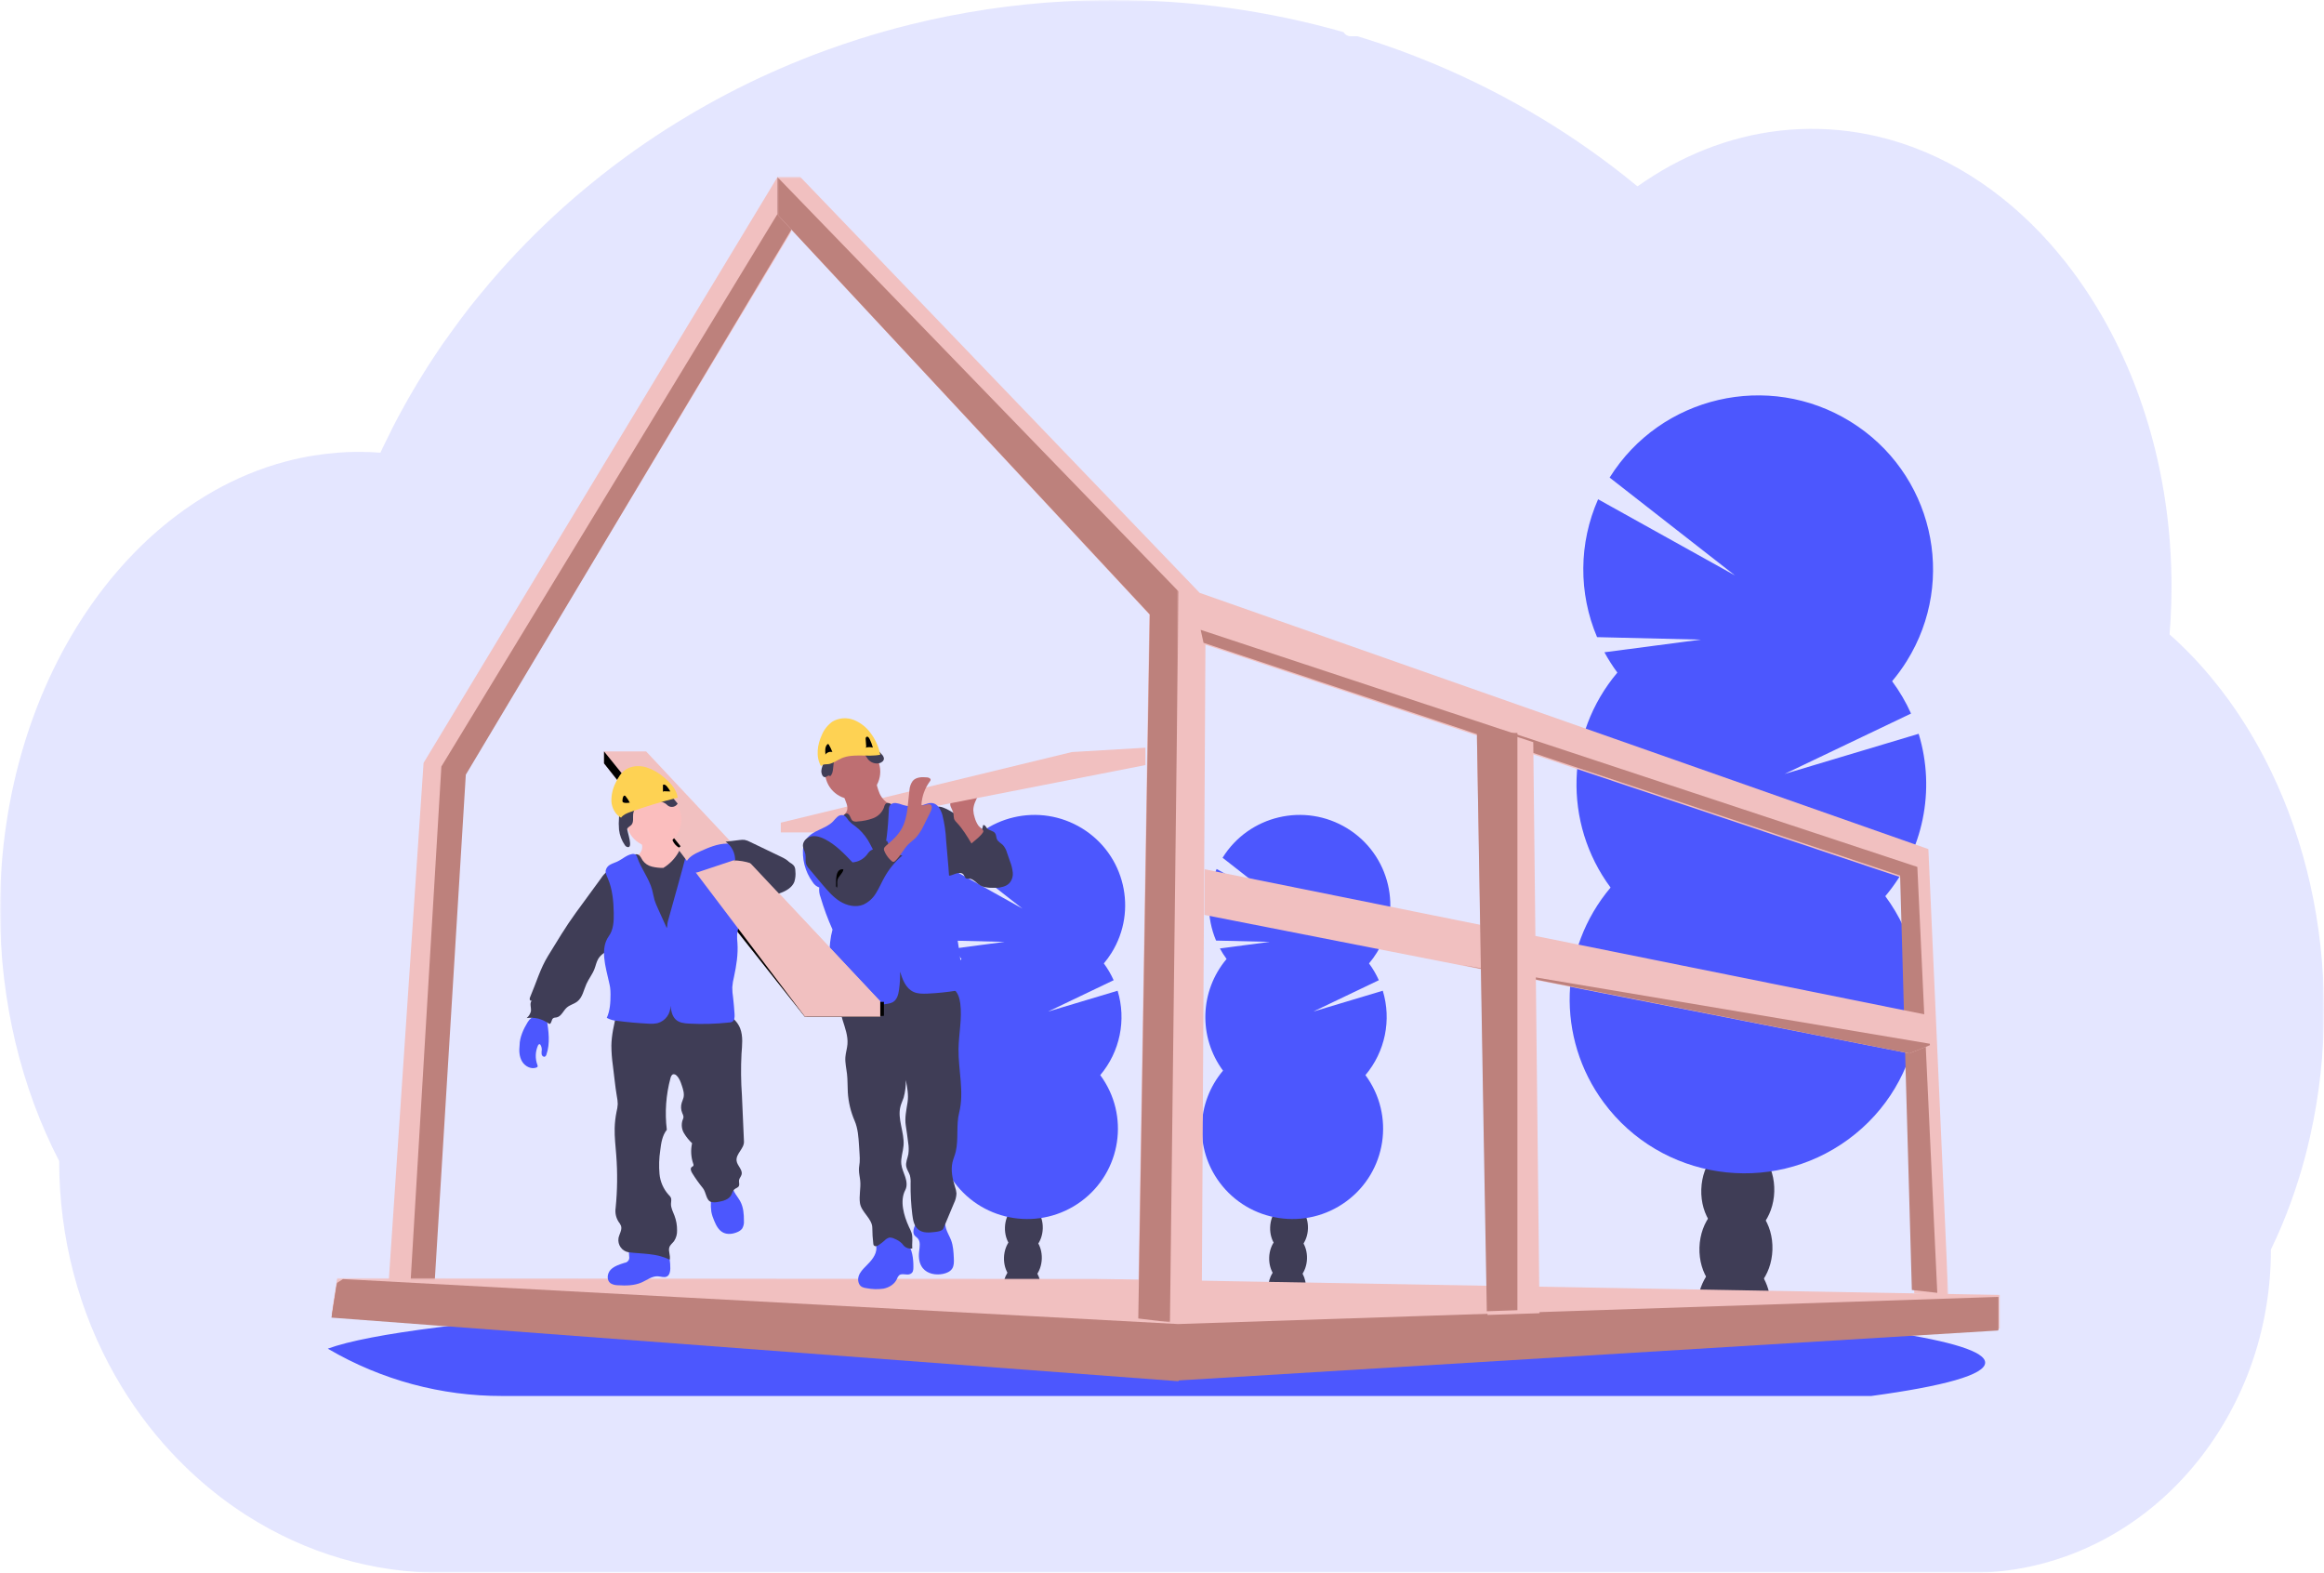 <?xml version="1.0" encoding="UTF-8"?> <svg xmlns="http://www.w3.org/2000/svg" xmlns:xlink="http://www.w3.org/1999/xlink" width="631px" height="427px" viewBox="0 0 631 427"><!-- Generator: Sketch 53.2 (72643) - https://sketchapp.com --><title>Group</title><desc>Created with Sketch.</desc><defs><polygon id="path-1" points="0 0 631 0 631 427 0 427"></polygon><polygon id="path-3" points="0.001 0 110.001 0 110.001 307.999 0.001 307.999"></polygon><polygon id="path-5" points="0 0.999 453 0.999 453 27.999 0 27.999"></polygon><polygon id="path-7" points="0 0 318 0 318 311 0 311"></polygon><polygon id="path-9" points="0 0 109 0 109 311 0 311"></polygon></defs><g id="Page-1" stroke="none" stroke-width="1" fill="none" fill-rule="evenodd"><g id="Audit-aménagement-conseil" transform="translate(-72, -177)"><g id="Group" transform="translate(72, 177)"><g id="Group-3" opacity="0.151"><mask id="mask-2" fill="white"><use xlink:href="#path-1"></use></mask><g id="Clip-2"></g><path d="M631,274.263 C631.011,285.833 629.739,297.361 627.212,308.591 C626.362,312.375 625.375,316.08 624.249,319.708 C622.873,324.184 621.278,328.576 619.471,332.864 C618.56,335.033 617.598,337.158 616.584,339.241 C616.6,351.105 614.38,362.844 610.064,373.716 C602.261,393.222 588.348,408.995 570.859,418.158 C559.925,423.898 547.975,426.917 535.86,427 L119.794,427 C101.282,427.043 83.09,421.692 67.068,411.492 L66.821,411.339 C64.539,409.869 62.314,408.313 60.146,406.671 C55.268,402.963 50.686,398.807 46.447,394.246 C40.711,388.078 35.656,381.187 31.388,373.716 C21.364,356.203 16.053,335.924 16.072,315.228 C5.919,295.629 0,272.153 0,246.926 C0,215.097 9.407,186.062 24.863,164.083 C28.085,159.491 31.615,155.17 35.422,151.157 C39.179,147.186 43.217,143.549 47.497,140.282 C50.922,137.666 54.502,135.303 58.212,133.209 C59.76,132.343 61.314,131.524 62.894,130.763 C64.282,130.086 65.685,129.454 67.105,128.86 C68.809,128.148 70.534,127.494 72.28,126.896 C74.027,126.299 75.75,125.777 77.449,125.328 C79.95,124.657 82.493,124.111 85.079,123.69 C87.222,123.343 89.365,123.101 91.507,122.918 C93.211,122.776 94.931,122.7 96.661,122.676 L97.599,122.676 C99.506,122.676 101.402,122.759 103.283,122.901 C103.481,122.464 103.695,122.022 103.893,121.592 C104.643,120.018 105.42,118.45 106.202,116.917 C106.2,116.904 106.2,116.89 106.202,116.876 C106.336,116.606 106.47,116.34 106.61,116.08 C107.242,114.826 107.901,113.582 108.576,112.349 C108.886,111.76 109.191,111.206 109.508,110.652 C109.574,110.515 109.648,110.381 109.727,110.251 C110.049,109.662 110.375,109.072 110.708,108.483 C112.361,105.575 114.081,102.718 115.866,99.913 L116.322,99.194 C116.601,98.757 116.858,98.334 117.169,97.897 C117.908,96.76 118.669,95.616 119.435,94.496 C119.971,93.694 120.506,92.899 121.085,92.138 C122.478,90.174 123.906,88.209 125.371,86.244 C126.835,84.28 128.356,82.34 129.935,80.427 C130.149,80.161 130.364,79.903 130.589,79.643 L132.876,76.896 C132.989,76.767 133.085,76.648 133.192,76.53 C133.466,76.206 133.728,75.883 134.023,75.57 C135.249,74.137 136.508,72.735 137.773,71.338 C144.207,64.287 151.061,57.716 158.291,51.669 C158.575,51.422 158.864,51.185 159.148,50.95 C160.509,49.824 161.891,48.71 163.273,47.614 C170.876,41.613 178.823,36.159 187.065,31.287 C187.633,30.928 188.211,30.591 188.795,30.261 C196.184,25.96 203.783,22.112 211.558,18.732 C215.796,16.887 220.13,15.154 224.491,13.569 C227.394,12.52 230.309,11.523 233.261,10.586 C237.875,9.124 242.521,7.814 247.2,6.655 C260.984,3.253 275.007,1.15 289.115,0.372 C293.401,0.132 297.735,0.008 302.118,0 C323.262,-0.03 344.325,2.901 364.798,8.724 C365.227,9.439 365.962,9.86 366.742,9.838 L368.542,9.838 C369.324,10.073 370.101,10.31 370.883,10.557 C375.251,11.94 379.556,13.451 383.799,15.09 L384.871,15.514 C395.343,19.611 405.533,24.535 415.359,30.249 C424.218,35.388 432.746,41.185 440.887,47.602 C442.14,48.592 443.376,49.59 444.594,50.596 C446.073,49.555 447.576,48.557 449.105,47.602 C455.007,43.903 461.278,40.963 467.791,38.838 C481.408,34.404 495.816,33.784 509.706,37.034 C527.519,41.189 543.644,51.504 556.668,66.174 C561.97,72.178 566.691,78.771 570.752,85.849 C571.047,86.357 571.341,86.869 571.625,87.388 C575.116,93.653 578.116,100.233 580.593,107.056 C580.685,107.311 580.776,107.546 580.855,107.793 C583.143,114.184 584.987,120.755 586.373,127.45 C586.438,127.792 586.513,128.128 586.578,128.47 C587.874,134.951 588.755,141.523 589.213,148.14 C589.213,148.375 589.213,148.617 589.256,148.864 C589.481,152.287 589.595,155.745 589.599,159.238 C589.599,162.362 589.503,165.463 589.326,168.539 C589.326,168.875 589.283,169.223 589.256,169.57 C589.207,170.461 589.138,171.339 589.068,172.234 C593.16,175.866 596.989,179.841 600.522,184.123 C602.083,185.997 603.594,187.942 605.054,189.959 C609.504,196.094 613.414,202.68 616.734,209.627 C625.792,228.442 631,250.575 631,274.263" id="Fill-1" fill="#4C57FE" mask="url(#mask-2)"></path></g><g id="Group-129" transform="translate(89, 48)"><path d="M450,321.946 C450,325.248 438.736,328.342 419.083,331 L47.331,331 C30.79,331.036 14.536,326.647 0.22,318.281 L0,318.155 C5.647,316.076 15.844,314.138 29.72,312.387 L30.342,312.31 C36.565,311.542 43.52,310.812 51.121,310.121 C51.313,310.121 51.509,310.092 51.701,310.067 C57.732,309.526 64.147,309.018 70.948,308.545 C71.163,308.545 71.374,308.506 71.589,308.497 C74.212,308.305 76.89,308.126 79.621,307.955 L80.674,307.887 C100.563,306.64 123.17,305.643 147.688,304.987 L147.716,304.987 C151.15,304.889 154.62,304.804 158.127,304.73 C162.027,304.636 165.974,304.554 169.969,304.484 C173.019,304.416 176.106,304.368 179.203,304.319 L179.274,304.319 C193.248,304.106 207.684,304.001 222.446,304.001 C258.949,304.001 293.451,304.673 324.023,305.881 L324.11,305.881 C328.811,306.064 333.425,306.267 337.924,306.475 L341.754,306.659 C346.831,306.904 351.777,307.167 356.592,307.447 C413.219,310.701 450,315.985 450,321.946" id="Fill-1" fill="#4C57FE"></path><path d="M265.593,301.905 C265.577,302.421 265.518,302.934 265.415,303.44 C262.074,302.911 258.714,302.433 255.335,302.006 L255.335,301.594 C255.366,300.161 255.781,298.76 256.535,297.539 C257.524,295.979 259.026,295.005 260.683,295.057 C262.338,295.11 263.774,296.176 264.661,297.788 C265.333,299.053 265.655,300.475 265.593,301.905" id="Fill-3" fill="#3F3D56"></path><path d="M255.602,293.41 C255.719,289.712 258.112,286.786 260.948,286.876 C263.783,286.965 265.986,290.035 265.869,293.733 C265.751,297.431 263.358,300.357 260.523,300.268 C257.688,300.179 255.485,297.108 255.602,293.41" id="Fill-5" fill="#3F3D56"></path><path d="M255.863,285.223 C255.981,281.525 258.375,278.599 261.209,278.688 C264.045,278.777 266.248,281.848 266.13,285.546 C266.012,289.244 263.62,292.169 260.784,292.08 C257.95,291.992 255.746,288.92 255.863,285.223" id="Fill-7" fill="#3F3D56"></path><path d="M256.12,277.036 C256.238,273.337 258.631,270.411 261.466,270.5 C264.301,270.591 266.504,273.661 266.387,277.358 C266.269,281.057 263.876,283.983 261.041,283.894 C258.206,283.805 256.003,280.733 256.12,277.036" id="Fill-9" fill="#3F3D56"></path><path d="M256.378,268.848 C256.495,265.151 258.888,262.224 261.723,262.314 C264.558,262.403 266.762,265.473 266.644,269.171 C266.526,272.87 264.133,275.795 261.298,275.706 C258.464,275.617 256.261,272.546 256.378,268.848" id="Fill-11" fill="#3F3D56"></path><path d="M244.041,212.366 C243.365,211.454 242.756,210.495 242.218,209.497 L255.781,207.713 L241.181,207.364 C238.548,201.14 238.602,194.111 241.33,187.929 L260.586,198.665 L242.947,184.874 C250.096,173.354 265.264,169.79 276.825,176.912 C288.388,184.034 291.965,199.146 284.816,210.666 C284.186,211.682 283.48,212.652 282.709,213.566 C283.76,214.984 284.652,216.512 285.372,218.123 L267.57,226.636 L286.447,220.978 C288.862,228.918 287.09,237.536 281.733,243.889 C289.799,254.791 287.467,270.143 276.524,278.179 C265.582,286.214 250.173,283.889 242.107,272.988 C235.365,263.874 235.762,251.346 243.066,242.675 C236.327,233.561 236.725,221.037 244.026,212.366 L244.041,212.366 Z" id="Fill-13" fill="#4C57FE"></path><path d="M193.593,301.905 C193.577,302.421 193.518,302.934 193.415,303.44 C190.073,302.911 186.714,302.433 183.335,302.006 L183.335,301.594 C183.367,300.161 183.78,298.76 184.536,297.539 C185.524,295.979 187.026,295.005 188.683,295.057 C190.339,295.11 191.774,296.176 192.661,297.788 C193.333,299.053 193.655,300.475 193.593,301.905" id="Fill-15" fill="#3F3D56"></path><path d="M183.596,293.411 C183.714,289.714 186.107,286.788 188.942,286.877 C191.776,286.966 193.981,290.036 193.863,293.736 C193.745,297.433 191.352,300.358 188.518,300.269 C185.683,300.182 183.48,297.11 183.596,293.411" id="Fill-17" fill="#3F3D56"></path><path d="M183.858,285.225 C183.976,281.527 186.369,278.601 189.204,278.69 C192.039,278.779 194.242,281.849 194.125,285.548 C194.007,289.246 191.614,292.171 188.779,292.082 C185.944,291.994 183.741,288.922 183.858,285.225" id="Fill-19" fill="#3F3D56"></path><path d="M184.115,277.038 C184.233,273.339 186.626,270.413 189.46,270.503 C192.297,270.592 194.5,273.663 194.382,277.361 C194.264,281.058 191.871,283.985 189.036,283.896 C186.202,283.807 183.999,280.736 184.115,277.038" id="Fill-21" fill="#3F3D56"></path><path d="M184.372,268.85 C184.49,265.153 186.883,262.226 189.718,262.316 C192.553,262.405 194.756,265.475 194.639,269.174 C194.521,272.871 192.128,275.797 189.293,275.708 C186.458,275.619 184.255,272.548 184.372,268.85" id="Fill-23" fill="#3F3D56"></path><path d="M172.041,212.366 C171.365,211.454 170.756,210.495 170.217,209.497 L183.781,207.713 L169.181,207.364 C166.547,201.14 166.601,194.111 169.329,187.929 L188.586,198.665 L170.947,184.874 C178.096,173.354 193.263,169.79 204.826,176.912 C216.388,184.034 219.965,199.146 212.816,210.666 C212.186,211.682 211.481,212.652 210.708,213.566 C211.759,214.984 212.652,216.512 213.372,218.123 L195.57,226.636 L214.447,220.978 C216.862,228.918 215.089,237.536 209.734,243.889 C217.799,254.791 215.466,270.143 204.523,278.179 C193.581,286.214 178.172,283.889 170.108,272.988 C163.366,263.874 163.762,251.346 171.067,242.675 C164.328,233.561 164.724,221.037 172.027,212.366 L172.041,212.366 Z" id="Fill-25" fill="#4C57FE"></path><path d="M391.718,307.05 C391.681,308.028 391.564,309 391.366,309.958 C384.921,308.935 378.431,308.02 371.893,307.212 L371.893,306.423 C371.953,303.66 372.754,300.963 374.211,298.611 C376.135,295.612 379.021,293.731 382.209,293.826 C385.398,293.923 388.173,295.985 389.905,299.089 C391.21,301.535 391.836,304.283 391.718,307.05" id="Fill-27" fill="#3F3D56"></path><path d="M372.426,290.677 C372.653,283.551 377.272,277.915 382.743,278.087 C388.215,278.259 392.467,284.174 392.241,291.3 C392.015,298.424 387.396,304.061 381.924,303.889 C376.452,303.717 372.199,297.802 372.426,290.677" id="Fill-29" fill="#3F3D56"></path><path d="M372.926,274.909 C373.153,267.783 377.772,262.147 383.243,262.319 C388.715,262.491 392.967,268.406 392.74,275.532 C392.515,282.656 387.895,288.293 382.423,288.121 C376.951,287.949 372.699,282.034 372.926,274.909" id="Fill-31" fill="#3F3D56"></path><path d="M373.431,259.14 C373.658,252.015 378.277,246.378 383.748,246.551 C389.22,246.723 393.472,252.638 393.245,259.763 C393.019,266.887 388.4,272.525 382.928,272.352 C377.456,272.18 373.204,266.265 373.431,259.14" id="Fill-33" fill="#3F3D56"></path><path d="M373.357,242.685 C373.572,235.557 378.184,229.911 383.659,230.075 C389.133,230.238 393.397,236.149 393.182,243.277 C392.966,250.406 388.354,256.052 382.88,255.889 C377.406,255.725 373.142,249.814 373.357,242.685" id="Fill-35" fill="#3F3D56"></path><path d="M350.14,134.606 C348.842,132.849 347.667,131.006 346.623,129.089 L372.787,125.655 L344.628,124.98 C339.544,112.996 339.646,99.459 344.908,87.55 L382.061,108.222 L348.038,81.661 C361.873,59.504 391.147,52.698 413.421,66.461 C435.697,80.222 442.538,109.34 428.703,131.498 C427.512,133.405 426.186,135.225 424.735,136.945 C426.761,139.678 428.485,142.623 429.876,145.724 L395.532,162.128 L431.945,151.22 C436.606,166.494 433.2,183.076 422.888,195.305 C438.444,216.303 433.941,245.869 412.831,261.342 C391.721,276.815 361.998,272.335 346.443,251.338 C333.442,233.789 334.206,209.667 348.292,192.965 C335.3,175.417 336.063,151.303 350.14,134.601 L350.14,134.606 Z" id="Fill-37" fill="#4C57FE"></path><g id="Group-41" transform="translate(16, 0)"><mask id="mask-4" fill="white"><use xlink:href="#path-3"></use></mask><g id="Clip-40"></g><polygon id="Fill-39" fill="#F1C0C0" mask="url(#mask-4)" points="106.136 -0.001 10.004 159.127 0.001 307.999 5.035 307.985 12.134 307.985 21.11 162.554 110.001 14.611 106.136 10.474"></polygon></g><polygon id="Fill-42" fill="#BD817C" points="22 307.999 28.534 307.999 37.474 162.33 126 14.143 122.152 9.999 30.838 160.11"></polygon><g id="Group-46" transform="translate(1, 298)"><mask id="mask-6" fill="white"><use xlink:href="#path-5"></use></mask><g id="Clip-45"></g><polygon id="Fill-44" fill="#F1C0C0" mask="url(#mask-6)" points="1.567 0.999 1.404 2.024 0 10.889 230.024 27.986 230.22 27.999 452.832 14.702 453 14.693 453 5.562 207.709 1.19 3.062 0.999"></polygon></g><polygon id="Fill-47" fill="#BD817C" points="1.097 309.34 230.876 326.768 231.072 326.78 453.45 313.227 453.618 313.047 453.618 304.107 453.421 304.107 230.876 311.471 4.157 299.26 4.122 299.26 3.72 299.522 2.499 300.304"></polygon><polygon id="Fill-49" fill="#BD817C" points="1 309.731 231 327 231 311.841 3.626 300 2.404 300.776"></polygon><g id="Group-53" transform="translate(122, 0)"><mask id="mask-8" fill="white"><use xlink:href="#path-7"></use></mask><g id="Clip-52"></g><polygon id="Fill-51" fill="#F1C0C0" mask="url(#mask-8)" points="0 10.164 101.075 118.819 97.951 309.942 106.536 310.981 106.68 311 115.266 311 116.293 127.025 305.558 190.344 308.75 303.086 315.659 303.861 318 304.123 312.582 182.524 114.73 112.957 6.244 -0.001 0 -0.001"></polygon></g><polygon id="Fill-54" fill="#BD817C" points="237 122.999 237.778 126.51 426.907 189.705 430.096 302.227 437 302.999 431.586 187.365"></polygon><g id="Group-58" transform="translate(122, 0)"><mask id="mask-10" fill="white"><use xlink:href="#path-9"></use></mask><g id="Clip-57"></g><polygon id="Fill-56" fill="#BD817C" mask="url(#mask-10)" points="0 10.165 101.189 118.826 98.061 309.962 106.656 311 109 112.572 0 -0.001"></polygon></g><polygon id="Fill-59" fill="#F1C0C0" points="238 200.388 307.562 214.052 307.586 214.057 429.422 237.999 435 235.77 434.981 235.377 434.617 227.617 238.072 187.999"></polygon><polygon id="Fill-61" fill="#BD817C" points="308 213.999 429.441 237.999 435 235.764 434.981 235.371"></polygon><polygon id="Fill-63" fill="#F1C0C0" points="312 151.999 313.903 255.764 314.886 308.999 323.548 308.712 329 308.529 327.305 153.501 323.548 152.263 322.724 151.999"></polygon><polygon id="Fill-65" fill="#BD817C" points="312 150.999 312 151.023 313.75 254.773 314.693 307.999 323 307.712 323 150.999"></polygon><path d="M178.285,177.719 C178.794,177.997 179.28,178.316 179.739,178.67 C180.282,179.149 180.769,179.688 181.192,180.276 C183.27,182.984 185.188,186.13 184.985,189.545 C184.993,190.55 184.605,191.515 183.905,192.229 C183.047,192.966 181.817,193 180.693,193 C179.472,193 178.188,193 177.132,192.366 C176.076,191.732 175.195,190.497 173.945,190.527 C173.768,190.556 173.588,190.556 173.412,190.527 C172.981,190.385 172.893,189.814 172.613,189.453 C172.128,188.804 171.106,188.965 170.346,189.248 C169.585,189.532 168.742,189.955 167.991,189.628 C167.556,189.397 167.199,189.038 166.969,188.6 C165.172,185.672 164.789,182.155 164.45,178.753 C164.242,176.685 162.653,169.63 167.037,171.236 C168.974,171.938 170.786,173.342 172.55,174.372 L178.285,177.719 Z" id="Fill-67" fill="#3F3D56"></path><path d="M173.908,178.581 C174.728,179.147 175.845,179.103 176.616,178.476 C177.35,177.839 177.818,176.966 177.932,176.022 C178.426,175.875 178.677,176.495 178.993,176.875 C179.545,177.518 180.67,177.51 181.173,178.196 C181.523,178.669 181.444,179.328 181.691,179.863 C182.012,180.555 182.805,180.916 183.348,181.475 C183.861,182.085 184.23,182.794 184.433,183.554 L185.242,185.886 C185.629,186.853 185.878,187.869 185.982,188.903 C186.085,189.946 185.747,190.986 185.045,191.787 C183.96,192.911 182.179,193.029 180.606,192.995 C180.08,193.006 179.556,192.946 179.047,192.82 C177.651,192.403 176.759,191.054 176.388,189.694 C176.019,188.334 176.058,186.907 175.841,185.516 C175.607,184.147 175.193,182.814 174.608,181.546 C174.174,180.56 172.981,179.093 173,178.046 C173.355,178.046 173.612,178.357 173.908,178.581" id="Fill-69" fill="#3F3D56"></path><path d="M175.662,174.022 C175.433,173.359 175.301,172.668 175.266,171.97 C175.266,170.569 175.935,169.252 176.609,168.001 L171.027,168.724 C170.353,168.813 169.601,168.944 169.221,169.481 C168.927,170.022 168.927,170.665 169.221,171.205 C169.5,171.738 169.723,172.296 169.885,172.873 C169.897,173.376 169.957,173.878 170.065,174.373 C170.239,174.734 170.482,175.063 170.783,175.338 C172.38,177.03 173.577,179.025 174.768,181.001 C174.734,180.944 178.133,178.426 177.996,177.605 C177.918,177.137 176.936,176.577 176.624,176.128 C176.192,175.477 175.868,174.767 175.662,174.022" id="Fill-71" fill="#BE6F72"></path><polygon id="Fill-73" fill="#F1C0C0" points="222 154.999 222 159.714 141.569 175.463 137.396 177.999 123 177.999 123 175.343 202.024 156.177"></polygon><path d="M169.241,288.721 C169.823,290.272 169.903,291.962 169.979,293.618 C170.021,294.576 170.05,295.601 169.539,296.41 C169.028,297.22 168.03,297.646 167.074,297.847 C165.102,298.259 162.817,297.87 161.544,296.286 C160.57,295.075 160.366,293.413 160.546,291.842 C160.698,290.554 161.019,289.046 160.106,288.131 C159.87,287.887 159.562,287.714 159.345,287.451 C158.872,286.867 158.948,285.986 159.203,285.268 C159.535,284.581 159.785,283.856 159.946,283.108 C159.983,282.754 166.351,283.358 166.937,283.65 C167.737,284.047 167.614,284.713 167.855,285.517 C168.191,286.637 168.834,287.648 169.241,288.721 M157.286,289.306 C155.456,287.03 152.34,286.35 149.766,287.664 C149.499,287.793 149.263,287.983 149.075,288.218 C148.603,288.898 148.905,289.834 148.948,290.675 C149.056,292.724 147.468,294.389 146.039,295.821 C145.273,296.588 144.492,297.409 144.147,298.452 C143.802,299.496 144.057,300.822 144.984,301.366 C145.389,301.574 145.829,301.699 146.281,301.735 C147.792,302.037 149.342,302.081 150.868,301.866 C152.377,301.57 153.857,300.691 154.51,299.263 C154.636,298.876 154.845,298.523 155.12,298.229 C155.952,297.554 157.229,298.346 158.176,297.865 C158.956,297.467 158.989,296.84 158.998,296.015 C159.027,293.734 158.696,291.151 157.286,289.306" id="Fill-75" fill="#4C57FE"></path><path d="M169.793,220.482 C171.045,221.301 171.529,222.911 171.724,224.405 C172.26,228.503 171.321,232.642 171.25,236.778 C171.183,242.571 172.844,248.469 171.425,254.08 C170.576,257.434 171.297,261.267 170.5,264.654 C170.263,265.661 169.826,266.61 169.599,267.616 C169.124,269.796 169.622,272.077 170.291,274.209 C170.505,274.784 170.641,275.385 170.694,275.996 C170.662,276.937 170.426,277.86 170.002,278.699 L167.155,285.498 C166.837,286.259 165.585,286.384 164.783,286.485 C163.274,286.667 161.59,286.795 160.39,285.852 C159.189,284.909 158.9,283.328 158.715,281.851 C158.36,279.018 158.202,276.164 158.241,273.308 C158.293,272.563 158.228,271.814 158.046,271.089 C157.785,270.27 157.211,269.561 157.055,268.694 C156.855,267.572 157.42,266.47 157.629,265.339 C157.772,264.307 157.756,263.258 157.582,262.23 C157.397,260.697 157.183,259.163 156.941,257.64 C156.599,255.507 157.088,253.404 157.416,251.267 C157.724,249.259 157.33,247.213 156.941,245.22 C156.975,246.837 156.775,248.452 156.348,250.011 C156.096,250.774 155.736,251.502 155.518,252.278 C154.545,255.761 156.618,259.418 156.324,263.026 C156.187,264.712 155.532,266.379 155.717,268.043 C155.845,269.259 156.405,270.376 156.789,271.536 C157.173,272.695 157.373,274.022 156.789,275.105 C155.247,278.047 156.4,282.047 157.781,285.067 C158.061,285.602 158.305,286.155 158.511,286.724 C158.919,288.086 158.578,289.546 158.687,290.965 C157.882,291.098 157.061,290.848 156.462,290.289 C156.253,290.069 156.082,289.81 155.878,289.581 C155.309,289.031 154.633,288.606 153.895,288.33 C153.461,288.085 152.968,287.97 152.472,287.999 C151.95,288.146 151.481,288.44 151.12,288.847 C150.65,289.264 150.153,289.646 149.63,289.992 C149.407,290.166 149.147,290.282 148.871,290.332 C148.586,290.377 148.305,290.232 148.173,289.972 C148.144,289.893 148.126,289.809 148.121,289.724 C147.945,288.277 147.852,286.821 147.841,285.364 C147.841,282.858 144.872,281.132 144.497,278.656 C144.198,276.658 144.753,274.621 144.568,272.609 C144.478,271.574 144.193,270.558 144.212,269.523 C144.212,268.852 144.364,268.196 144.416,267.529 C144.46,266.79 144.448,266.049 144.383,265.311 L144.236,262.997 C144.093,260.711 143.937,258.378 143.045,256.289 C141.987,253.849 141.361,251.241 141.195,248.584 C141.1,246.907 141.162,245.229 140.972,243.548 C140.801,242.029 140.421,240.519 140.53,238.996 C140.621,237.817 141.005,236.677 141.095,235.499 C141.28,233.231 140.426,231.028 139.757,228.857 C139.088,226.686 138.595,224.281 139.473,222.187 C139.598,221.843 139.807,221.537 140.08,221.296 C140.416,221.071 140.799,220.927 141.199,220.874 C149.34,219.148 157.683,218.61 165.974,219.278 C167.326,219.356 168.637,219.769 169.793,220.482" id="Fill-77" fill="#3F3D56"></path><path d="M142.5,154 C146.643,154 150,157.357 150,161.499 C150,165.642 146.643,169 142.5,169 C138.358,169 135,165.642 135,161.499 C135,157.357 138.358,154 142.5,154" id="Fill-79" fill="#BE6F72"></path><path d="M140.99,170.668 C141.101,171.115 141.101,171.584 140.99,172.031 C140.868,172.344 140.697,172.634 140.482,172.891 C139.732,173.868 138.902,174.779 138,175.616 C138.46,176.651 139.286,177.477 140.318,177.927 C141.342,178.367 142.416,178.677 143.516,178.85 C144.065,178.996 144.636,179.035 145.199,178.967 C145.719,178.836 146.211,178.61 146.651,178.304 L150.957,175.7 C151.607,175.344 152.209,174.906 152.748,174.396 C153.538,173.576 153.985,172.48 153.996,171.337 C154.016,171.133 153.961,170.928 153.841,170.761 C153.676,170.616 153.469,170.529 153.251,170.512 C151.737,170.175 150.541,168.934 149.864,167.527 C149.252,166.085 148.855,164.56 148.688,163 L144.096,165.442 C143.414,165.809 142.737,166.175 142.031,166.491 C141.58,166.697 140.671,166.868 140.351,167.283 C139.742,168.051 140.83,169.745 140.99,170.668" id="Fill-81" fill="#BE6F72"></path><path d="M138.577,174.876 C137.936,175.405 137.437,176.086 137.122,176.858 C136.829,177.814 137.122,178.822 137.388,179.768 C138.631,183.8 139.581,187.918 140.23,192.089 C140.628,194.955 140.775,197.865 140.969,200.765 C141.367,206.679 141.945,216.11 142.717,221.986 C145.559,222.115 148.331,221.279 151.149,220.974 C156.417,220.41 161.841,221.7 167,220.495 C165.749,215.513 164.499,207.005 163.248,202.026 C162.695,200.065 162.311,198.059 162.102,196.03 C161.993,194.573 162.059,193.111 162.078,191.645 C162.121,188.778 161.964,185.912 161.808,183.046 C161.628,179.701 161.448,176.357 160.661,173.085 C160.607,172.668 160.413,172.281 160.112,171.99 C159.638,171.642 159.023,171.766 158.459,171.842 C156.733,172.063 154.986,171.646 153.542,170.667 C152.916,170.237 152.078,169.711 151.495,170.189 C151.246,170.478 151.082,170.83 151.021,171.207 C150.499,172.574 149.419,173.648 148.056,174.154 C146.706,174.647 145.292,174.94 143.859,175.024 C143.42,175.119 142.962,175.066 142.556,174.876 C141.883,174.461 141.836,172.965 140.988,172.865 C140.244,172.778 139.079,174.394 138.577,174.876" id="Fill-83" fill="#3F3D56"></path><path d="M150.386,186.131 C148.621,184.455 147.847,182.023 146.561,179.957 C145.685,178.568 144.566,177.345 143.258,176.347 C142.601,175.915 141.996,175.406 141.46,174.832 C141.006,174.277 140.662,173.535 139.974,173.321 C139.397,173.196 138.794,173.361 138.363,173.764 C137.941,174.162 137.542,174.584 137.167,175.027 C135.141,177.111 131.579,177.402 129.972,179.815 C129.54,180.325 129.244,180.939 129.118,181.596 C128.655,185.108 129.57,188.661 131.671,191.523 C132.077,192.185 132.702,192.689 133.439,192.947 C133.339,193.832 133.458,194.729 133.782,195.56 C134.668,198.566 135.756,201.509 137.038,204.369 C136.732,205.488 136.518,206.631 136.399,207.784 C136.064,210.687 136.375,213.631 136.059,216.538 C135.8,218.913 135.102,221.226 135.078,223.605 C135.078,223.985 135.113,224.437 135.442,224.631 C135.618,224.721 135.814,224.762 136.011,224.75 L141.891,224.926 C145.304,225.026 148.75,225.125 152.112,224.498 C152.559,224.433 152.994,224.296 153.398,224.095 C154.535,223.463 154.912,222.038 155.095,220.77 C155.332,219.125 155.427,217.463 155.376,215.802 C156.089,218.039 156.935,220.352 159.087,221.32 C160.224,221.834 161.524,221.796 162.772,221.763 C165.462,221.644 168.142,221.369 170.798,220.941 C171.377,221.012 171.905,220.604 171.977,220.028 C171.989,219.926 171.988,219.822 171.97,219.72 L171.999,217.127 C172.055,211.86 170.74,206.824 170.23,201.581 C170.066,199.929 170.082,198.257 169.675,196.638 C169.507,195.958 169.263,195.293 169.115,194.61 C168.988,193.94 168.907,193.262 168.876,192.581 L168.504,187.357 C168.327,184.939 168.073,182.608 167.887,180.194 C167.785,177.845 167.441,175.512 166.864,173.232 C166.447,171.807 165.583,170.192 164.087,170.016 C163.288,169.926 162.513,170.272 161.754,170.515 C159.886,171.099 157.881,171.091 156.017,170.49 C155.441,170.265 154.841,170.106 154.23,170.016 C153.601,169.931 152.976,170.189 152.594,170.69 C152.409,171.062 152.321,171.474 152.341,171.888 C152.115,176.632 151.701,181.52 150.386,186.131" id="Fill-85" fill="#4C57FE"></path><path d="M142.465,186.129 C140.229,183.772 137.934,181.371 135.052,179.873 C133.917,179.281 132.627,178.835 131.37,179.058 C130.113,179.281 128.944,180.372 129.003,181.648 C129.041,182.439 129.522,183.137 129.672,183.912 C129.847,184.785 129.594,185.717 129.866,186.561 C130.087,187.116 130.417,187.622 130.836,188.049 L134.271,192.118 C135.726,193.816 137.182,195.537 139.054,196.711 C140.927,197.885 143.353,198.433 145.41,197.599 C146.873,196.918 148.09,195.802 148.893,194.402 C149.747,193.044 150.348,191.561 151.149,190.159 C152.395,187.919 154.039,185.926 156,184.276 C154.991,184.015 153.725,183.646 153.09,182.821 C152.909,182.56 152.755,182.279 152.629,181.987 L151.843,180.29 C151.302,180.262 150.775,180.461 150.387,180.838 C150.05,181.228 149.689,181.595 149.305,181.939 C148.621,182.453 147.695,182.594 147.074,183.181 C146.834,183.432 146.616,183.705 146.424,183.995 C145.473,185.243 144.03,186.022 142.465,186.129" id="Fill-87" fill="#3F3D56"></path><path d="M155.931,176.768 C157.538,173.703 157.465,170.027 157.923,166.564 C157.973,165.647 158.281,164.765 158.808,164.031 C159.735,162.936 161.37,162.921 162.769,163.062 C163.182,163.111 163.696,163.314 163.673,163.745 C163.64,163.899 163.568,164.041 163.464,164.157 C162.108,165.987 161.31,168.201 161.176,170.511 C161.903,171.039 163.029,169.954 163.728,170.511 C164.192,170.917 163.979,171.722 163.701,172.303 C163.055,173.65 162.389,174.986 161.704,176.314 C161.156,177.483 160.443,178.559 159.586,179.504 C158.998,180.095 158.307,180.561 157.71,181.142 C156.32,182.502 155.481,184.426 154.045,185.752 C153.924,185.89 153.759,185.978 153.582,186 C153.399,185.986 153.227,185.905 153.096,185.772 C152.378,185.162 151.783,184.41 151.344,183.559 C150.797,182.502 150.881,182.193 151.743,181.447 C153.355,180.115 154.926,178.686 155.931,176.768" id="Fill-89" fill="#BE6F72"></path><path d="M138.01,192.39 C137.969,192.615 138.061,192.841 138.26,193 C138.433,192.313 138.206,191.587 138.385,190.895 C138.648,189.855 139.893,189.071 140,188.026 C137.718,187.662 138.028,191.268 138.01,192.39" id="Fill-91" fill="#000000"></path><path d="M136.373,162.762 C137.606,161.734 136.893,159.575 137.728,158.194 C138.214,157.438 139.035,157.04 139.841,156.701 C140.814,156.236 141.856,155.941 142.925,155.827 C144.009,155.721 145.081,156.124 145.839,156.926 C146.155,157.293 146.369,157.741 146.665,158.123 C147.413,159.033 148.588,159.45 149.725,159.208 C150.371,159.058 151.041,158.556 150.998,157.88 C150.925,157.469 150.72,157.095 150.415,156.817 L149.026,155.241 C147.447,153.45 145.694,151.552 143.377,151.104 C141.764,150.791 140.113,151.234 138.559,151.765 C137.932,151.979 137.228,152.297 137.053,152.949 C136.936,153.396 137.111,153.883 137.009,154.335 C136.81,155.236 135.683,155.538 135.159,156.294 C134.634,157.05 134.794,157.946 134.644,158.78 C134.493,159.616 134.056,160.431 134.003,161.295 C133.969,161.818 134.226,162.786 134.799,162.976 C135.373,163.165 136.019,162.141 136.373,162.762" id="Fill-93" fill="#3F3D56"></path><path d="M150,156.905 C149.589,154.791 148.703,152.794 147.407,151.061 C146.254,149.443 144.651,148.187 142.791,147.447 C140.907,146.721 138.79,146.885 137.044,147.894 C135.766,148.795 134.77,150.032 134.173,151.465 C132.911,154.147 132.443,157.425 133.91,160.001 C134.495,159.299 135.5,159.616 136.386,159.361 C137.498,159.049 138.438,158.318 139.496,157.862 C142.689,156.472 146.588,157.597 150,156.905" id="Fill-95" fill="#FED253"></path><path d="M146.193,154.751 L146.045,152.774 C146.021,152.612 146.031,152.443 146.074,152.288 C146.202,152.019 146.461,151.923 146.673,152.066 C146.876,152.218 147.042,152.441 147.154,152.714 C147.496,153.421 147.779,154.177 148,154.967 C147.339,154.795 146.658,154.806 146,155 M135.14,156.903 C135.025,155.938 134.95,154.815 135.59,154.129 C135.654,154.043 135.753,153.995 135.855,154 C135.945,154.031 136.019,154.102 136.06,154.193 C136.429,154.818 136.744,155.48 137,156.168 C136.237,155.98 135.445,156.309 135,157" id="Fill-97" fill="#000000"></path><polygon id="Fill-99" fill="#000000" points="151 223.999 151 227.786 147.645 227.999 130 227.999 130 223.999"></polygon><polygon id="Fill-101" fill="#F1C0C0" points="150 223.87 150 228 129.489 228 75 159.248 75 156 86.423 156"></polygon><polygon id="Fill-103" fill="#000000" points="150 223.87 150 228 129.489 228 75 159.248 75 156 129.784 223.87"></polygon><path d="M52.079,235.758 C51.902,237.271 51.976,238.891 52.76,240.196 C53.542,241.502 55.192,242.366 56.618,241.846 C56.766,241.808 56.892,241.711 56.968,241.578 C57.006,241.419 56.984,241.252 56.907,241.109 C56.277,239.414 56.329,237.54 57.051,235.885 C57.144,235.668 57.345,235.415 57.564,235.499 C57.656,235.546 57.729,235.622 57.774,235.716 C57.999,236.109 58.112,236.558 58.1,237.012 C58.034,237.424 58.021,237.842 58.062,238.256 C58.151,238.661 58.58,239.041 58.953,238.867 C59.171,238.733 59.324,238.514 59.377,238.262 C60.416,235.232 59.945,231.92 59.47,228.749 C59.485,228.475 59.276,228.239 59.004,228.225 C58.975,228.223 58.945,228.224 58.915,228.228 C56.716,228.007 55.514,227.476 54.255,229.538 C53.174,231.277 52.079,233.667 52.079,235.758 M104.132,280.962 C104.293,281.806 104.555,282.63 104.912,283.418 C105.44,284.694 106.117,286.048 107.411,286.667 C108.586,287.225 110.028,287.024 111.224,286.493 C111.722,286.297 112.159,285.983 112.493,285.579 C112.878,284.942 113.051,284.207 112.987,283.474 C112.987,281.66 112.873,279.784 111.999,278.172 C111.248,276.766 109.939,275.557 109.92,274 L105.421,274.824 C105.18,274.847 104.951,274.934 104.759,275.073 C104.616,275.216 104.517,275.393 104.473,275.584 C103.992,277.338 103.876,279.165 104.132,280.962 M81.838,293.19 C81.986,293.957 81.46,294.695 80.664,294.838 C80.629,294.844 80.593,294.849 80.558,294.853 C79.199,295.296 77.757,295.735 76.795,296.738 C75.832,297.742 75.641,299.604 76.795,300.42 C77.384,300.762 78.061,300.94 78.749,300.934 C80.963,301.079 83.269,301.051 85.278,300.147 C86.715,299.505 88.068,298.411 89.646,298.511 C90.463,298.558 91.332,298.926 92.06,298.568 C92.788,298.208 92.994,297.21 92.999,296.375 C93.017,294.633 92.745,292.901 92.192,291.242 C92.119,291.017 89.011,290.842 88.64,290.772 L84.872,290.3 C84.159,290.21 82.62,289.692 82.058,290.267 C81.496,290.842 81.838,292.506 81.838,293.19" id="Fill-105" fill="#4C57FE"></path><path d="M78.375,227.38 C77.711,230.178 77.042,233.009 77,235.883 C77.012,237.673 77.145,239.461 77.398,241.233 L77.896,245.395 C78.067,246.798 78.233,248.197 78.475,249.587 C78.629,250.302 78.713,251.031 78.726,251.764 C78.68,252.485 78.567,253.202 78.389,253.902 C78.091,255.375 77.925,256.87 77.892,258.372 C77.839,260.776 78.133,263.179 78.318,265.582 C78.687,270.372 78.632,275.186 78.152,279.964 C77.96,281.254 78.237,282.571 78.93,283.67 C79.211,284.017 79.443,284.401 79.618,284.815 C79.974,285.915 79.144,287.016 78.93,288.146 C78.646,289.979 79.881,291.699 81.69,291.99 C85.484,292.447 89.383,292.24 92.802,294 C93.163,292.933 92.375,291.721 92.736,290.635 C92.963,289.962 93.59,289.525 94.017,288.957 C94.59,288.093 94.876,287.067 94.832,286.026 C94.849,284.668 94.611,283.318 94.13,282.051 C93.727,280.993 93.148,279.95 93.182,278.816 C93.182,278.258 93.376,277.672 93.153,277.157 C93,276.861 92.793,276.599 92.542,276.384 C91.124,274.81 90.253,272.81 90.061,270.688 C89.876,268.582 89.943,266.461 90.26,264.372 C90.493,262.382 90.806,260.281 92.053,258.729 C91.475,254.022 91.814,249.244 93.054,244.669 C93.177,244.246 93.372,243.756 93.798,243.655 C94.143,243.619 94.482,243.756 94.709,244.021 C95.454,244.727 95.809,245.751 96.132,246.732 C96.487,247.794 96.848,248.928 96.578,250.015 C96.464,250.495 96.236,250.918 96.104,251.379 C95.814,252.307 95.865,253.308 96.246,254.201 C96.431,254.527 96.547,254.889 96.587,255.263 C96.543,255.585 96.447,255.897 96.302,256.186 C95.947,257.336 96.09,258.585 96.696,259.623 C97.301,260.644 98.046,261.57 98.911,262.377 C98.498,264.222 98.604,266.147 99.219,267.934 C99.309,268.096 99.331,268.287 99.281,268.467 C99.195,268.65 98.978,268.717 98.807,268.847 C98.333,269.24 98.626,269.985 98.944,270.5 C99.815,271.911 100.777,273.264 101.823,274.547 C102.771,275.696 102.686,277.912 104.1,278.325 C104.693,278.455 105.308,278.455 105.902,278.325 C107.296,278.109 108.852,277.7 109.535,276.45 C109.814,275.937 109.928,275.312 110.365,274.927 C110.801,274.542 111.365,274.475 111.607,274.014 C111.849,273.553 111.579,272.946 111.659,272.412 C111.74,271.88 112.2,271.451 112.347,270.89 C112.698,269.592 111.204,268.525 111,267.198 C110.706,265.276 113.096,263.833 112.997,261.91 C112.788,257.734 112.655,253.537 112.442,249.36 C112.174,245.618 112.136,241.864 112.328,238.118 C112.494,235.787 112.802,233.345 111.958,231.177 C110.744,228.12 107.396,226.404 104.156,226.077 C100.917,225.75 97.687,226.528 94.477,227.039 C89.147,227.871 83.733,227.985 78.375,227.38" id="Fill-107" fill="#3F3D56"></path><path d="M88.5,167 C92.643,167 96,170.357 96,174.5 C96,178.642 92.643,182 88.5,182 C84.358,182 81,178.642 81,174.5 C81,170.357 84.358,167 88.5,167" id="Fill-109" fill="#FBBEBE"></path><path d="M85.186,182.903 C84.653,184.165 83.413,184.963 82.064,184.912 C81.787,186.079 82.452,187.257 83.212,188.176 C86.426,191.981 91.411,193.72 96.243,192.723 C97.166,192.555 98.043,192.183 98.81,191.634 C99.845,190.756 100.539,189.532 100.77,188.181 C100.99,186.84 101.053,185.476 100.957,184.12 C100.983,183.851 100.908,183.583 100.746,183.37 C100.555,183.219 100.319,183.14 100.077,183.146 C98.461,183 96.773,182.937 95.354,182.13 C93.934,181.323 92.925,179.499 93.609,178.001 C93.499,178.233 90.707,178.345 90.339,178.394 C89.187,178.559 88.035,178.744 86.888,178.959 C86.337,178.989 85.791,179.093 85.267,179.269 C84.574,179.634 84.832,179.455 84.995,180.116 C85.239,181.128 85.597,181.852 85.186,182.903" id="Fill-111" fill="#FBBEBE"></path><path d="M81.308,177.009 C81.52,176.522 82.09,176.342 82.438,175.951 C83.106,175.211 82.805,174.027 82.909,173.028 C83.078,171.566 84.25,170.342 85.591,169.821 C86.959,169.365 88.415,169.271 89.828,169.543 C90.507,169.594 91.164,169.821 91.738,170.2 C91.983,170.386 92.209,170.624 92.44,170.795 C93.314,171.343 94.451,171.068 95,170.176 C93.334,168.1 91.489,165.906 88.956,165.269 C88.088,165.084 87.203,164.998 86.316,165.01 C85.144,164.986 83.934,164.966 82.852,165.429 C81.379,166.058 80.343,167.505 79.811,169.065 C79.347,170.646 79.098,172.286 79.073,173.939 C78.976,175.041 78.976,176.151 79.073,177.253 C79.255,178.759 79.794,180.194 80.644,181.43 C80.759,181.622 80.922,181.779 81.115,181.883 C83.262,182.858 81.134,177.414 81.308,177.009 M91.102,187.632 C90.064,187.645 89.028,187.53 88.018,187.289 C86.998,187.05 86.1,186.447 85.488,185.594 C85.132,185.053 84.901,184.371 84.334,184.067 C83.405,183.584 82.347,184.401 81.606,185.15 C80.932,185.888 80.15,186.52 79.287,187.024 C78.258,187.57 77.056,187.763 76.084,188.405 C75.325,188.982 74.674,189.688 74.16,190.492 L67.344,199.817 C64.607,203.565 62.225,207.589 59.787,211.545 C57.675,214.971 56.569,218.912 54.976,222.609 C54.85,222.834 54.798,223.095 54.828,223.353 C54.885,223.604 55.188,223.807 55.4,223.661 C54.683,224.377 55.313,225.594 55.145,226.599 C54.954,227.302 54.554,227.93 54,228.402 C55.059,228.263 56.134,228.313 57.175,228.551 C58.251,228.857 59.266,229.348 60.177,230 C60.759,229.908 60.705,228.869 61.139,228.484 C61.398,228.256 61.783,228.284 62.125,228.218 C63.409,227.966 63.919,226.415 64.905,225.541 C65.727,224.812 66.891,224.575 67.762,223.889 C69.177,222.773 69.479,220.787 70.221,219.14 C70.85,217.743 71.841,216.527 72.394,215.097 C72.755,214.169 72.929,213.164 73.443,212.309 C74.266,210.928 75.815,210.193 77.291,209.531 C78.224,209.111 79.216,208.676 80.221,208.743 C80.168,210.99 79.884,213.203 80.37,215.397 C80.538,216.169 80.774,216.922 80.976,217.691 C81.895,221.15 82.111,224.754 82.155,228.32 C84.365,227.811 86.622,227.538 88.889,227.507 C90.674,227.454 92.454,227.686 94.238,227.653 C96.354,227.613 98.447,227.202 100.563,227.058 C102.68,226.913 104.893,227.058 106.764,228.024 C106.612,224.962 106.697,221.894 107.019,218.845 L107.529,214.043 C107.644,212.648 107.857,211.263 108.169,209.899 C108.448,208.797 108.851,207.734 109.16,206.638 C110.242,202.773 110.045,198.648 109.838,194.623 C109.732,192.555 108.938,190.522 108.005,188.681 C107.667,187.997 107.282,187.339 106.85,186.71 C104.558,183.538 100.807,181.769 96.912,182.024 C96.668,182.031 96.426,182.084 96.201,182.178 C95.795,182.44 95.477,182.819 95.291,183.265 C94.296,185.062 92.852,186.567 91.102,187.632" id="Fill-113" fill="#3F3D56"></path><path d="M95,168.56 C94.731,166.372 93.088,164.564 91.342,163.111 C89.935,161.849 88.259,160.891 86.427,160.299 C84.583,159.784 82.461,159.895 80.881,160.941 C79.61,161.782 78.803,163.12 78.182,164.467 C77.366,166.056 76.962,167.809 77.003,169.578 C77.125,171.333 78.025,173.113 79.629,174 C80.207,173.192 81.209,172.774 82.172,172.444 C86.372,170.93 90.653,169.634 95,168.56" id="Fill-115" fill="#FED253"></path><path d="M91.234,166.976 C91.126,167.068 91.001,166.879 91.001,166.744 L91.001,165.192 C90.997,165.149 91.008,165.105 91.032,165.067 C91.069,165.029 91.123,165.006 91.18,165.003 C91.544,164.967 91.845,165.244 92.079,165.507 C92.433,165.935 92.741,166.392 93,166.872 L91.099,166.82 M80.562,168 C80.728,168 80.837,168.137 80.919,168.248 C81.34,168.773 81.702,169.327 82,169.904 C81.395,170.007 80.356,170.122 80.055,169.697 C79.895,169.481 80.087,167.98 80.562,168" id="Fill-117" fill="#000000"></path><path d="M117.297,197.328 C117.736,196.91 118.206,196.523 118.701,196.173 C120.024,195.286 121.623,194.935 123.109,194.369 C124.593,193.804 126.103,192.887 126.68,191.4 C126.969,190.47 127.064,189.49 126.957,188.523 C126.971,188.118 126.9,187.714 126.747,187.339 C126.566,187.006 126.307,186.724 125.993,186.513 C123.978,185.017 121.275,184.897 118.773,185.05 C113.256,185.393 107.849,186.75 102.819,189.05 C102.553,189.139 102.32,189.305 102.151,189.53 C102.053,189.738 102.008,189.968 102.022,190.196 C101.933,191.611 102.116,193.029 102.561,194.375 C103.221,196.082 104.576,197.458 105.145,199.198 C105.402,199.981 105.489,200.81 105.713,201.597 C105.897,202.41 106.375,203.124 107.055,203.601 C108.941,204.733 110.722,203.214 112.03,202.034 L117.297,197.328 Z" id="Fill-119" fill="#3F3D56"></path><path d="M92.049,203.985 L89.637,198.66 C89.283,197.922 88.978,197.161 88.723,196.382 C88.447,195.453 88.314,194.49 88.057,193.556 C87.211,190.446 85.074,187.855 84.032,184.807 C83.966,184.532 83.832,184.279 83.642,184.071 C83.334,183.85 82.945,183.78 82.581,183.878 C81.125,184.133 79.988,185.256 78.656,185.89 C78.038,186.18 77.371,186.372 76.753,186.705 C76.127,187.005 75.662,187.565 75.478,188.24 C75.33,188.977 75.692,189.685 75.996,190.402 C77.291,193.359 77.586,196.662 77.643,199.897 C77.686,202.074 77.576,204.409 76.306,206.157 C73.865,209.527 75.425,214.477 76.339,218.555 C76.448,219.037 76.577,219.556 76.653,220.067 C76.734,220.706 76.77,221.349 76.762,221.993 C76.762,224.155 76.644,226.384 75.749,228.343 C76.632,228.82 77.606,229.098 78.604,229.163 C81.366,229.518 84.14,229.769 86.925,229.914 C87.798,229.997 88.678,229.952 89.537,229.779 C91.637,229.204 93.085,227.261 93.053,225.06 C93.205,226.394 93.486,227.843 94.442,228.767 C95.399,229.692 96.793,229.832 98.091,229.904 C101.757,230.101 105.432,229.996 109.082,229.59 C109.315,229.581 109.544,229.526 109.757,229.432 C110.462,229.076 110.5,228.093 110.443,227.303 C110.338,225.826 110.228,224.347 110.052,222.879 C109.903,221.943 109.827,220.996 109.824,220.047 C109.897,219.072 110.056,218.105 110.299,217.159 C110.937,214.154 111.442,211.088 111.227,208.01 C111.143,207.261 111.113,206.506 111.137,205.753 C111.261,204.052 112.146,202.434 111.979,200.745 C111.504,195.776 111.118,190.676 109.748,185.881 C109.5,185.024 109.186,184.104 108.449,183.613 C107.497,182.968 106.16,183.305 105.071,182.896 C104.56,182.655 104.074,182.363 103.62,182.024 C102.634,181.4 101.504,181.048 100.342,181.004 C99.466,180.969 98.491,181.167 97.963,181.88 C97.718,182.281 97.557,182.728 97.487,183.194 C96.797,186.131 95.988,189.035 95.18,191.938 L94.404,194.721 L92.325,202.194 C92.12,202.989 92.258,203.234 92.049,203.985" id="Fill-121" fill="#4C57FE"></path><polyline id="Fill-123" fill="#F1C0C0" points="104.065 174.999 150 223.856 150 227.999 129.518 227.999 95 182.401"></polyline><path d="M101.242,183.069 C99.522,183.826 97.612,184.797 97.097,186.618 C96.996,186.937 96.972,187.278 97.034,187.608 C97.29,188.403 98.007,188.957 98.835,188.999 C99.644,189.018 100.448,188.87 101.198,188.563 L111.338,185.187 C111.612,185.098 111.927,184.965 111.996,184.692 C112.013,184.521 111.978,184.348 111.897,184.198 C111.582,183.425 111.273,181.846 110.615,181.306 C110.076,180.871 109.005,181.024 108.352,181.035 C105.838,181.054 103.475,182.079 101.242,183.069" id="Fill-125" fill="#4C57FE"></path><path d="M110.074,185.606 C111.71,185.601 113.337,185.866 114.894,186.391 C116.459,186.924 117.845,187.919 118.887,189.254 C119.191,189.628 119.406,190.072 119.517,190.548 C119.611,191.043 121.144,191.338 120.805,191.674 C121.835,191.502 121.591,192.01 122.635,192 C123.679,191.99 124.807,191.709 125.433,190.835 C125.867,190.117 126.061,189.267 125.983,188.42 C125.997,187.835 125.891,187.252 125.673,186.712 C125.202,185.675 124.121,185.118 123.124,184.638 L114.725,180.605 C114.238,180.333 113.715,180.138 113.173,180.027 C112.717,179.982 112.258,179.994 111.804,180.062 L108,180.521 C109.693,181.67 110.681,183.673 110.6,185.789" id="Fill-127" fill="#3F3D56"></path></g></g></g></g></svg> 